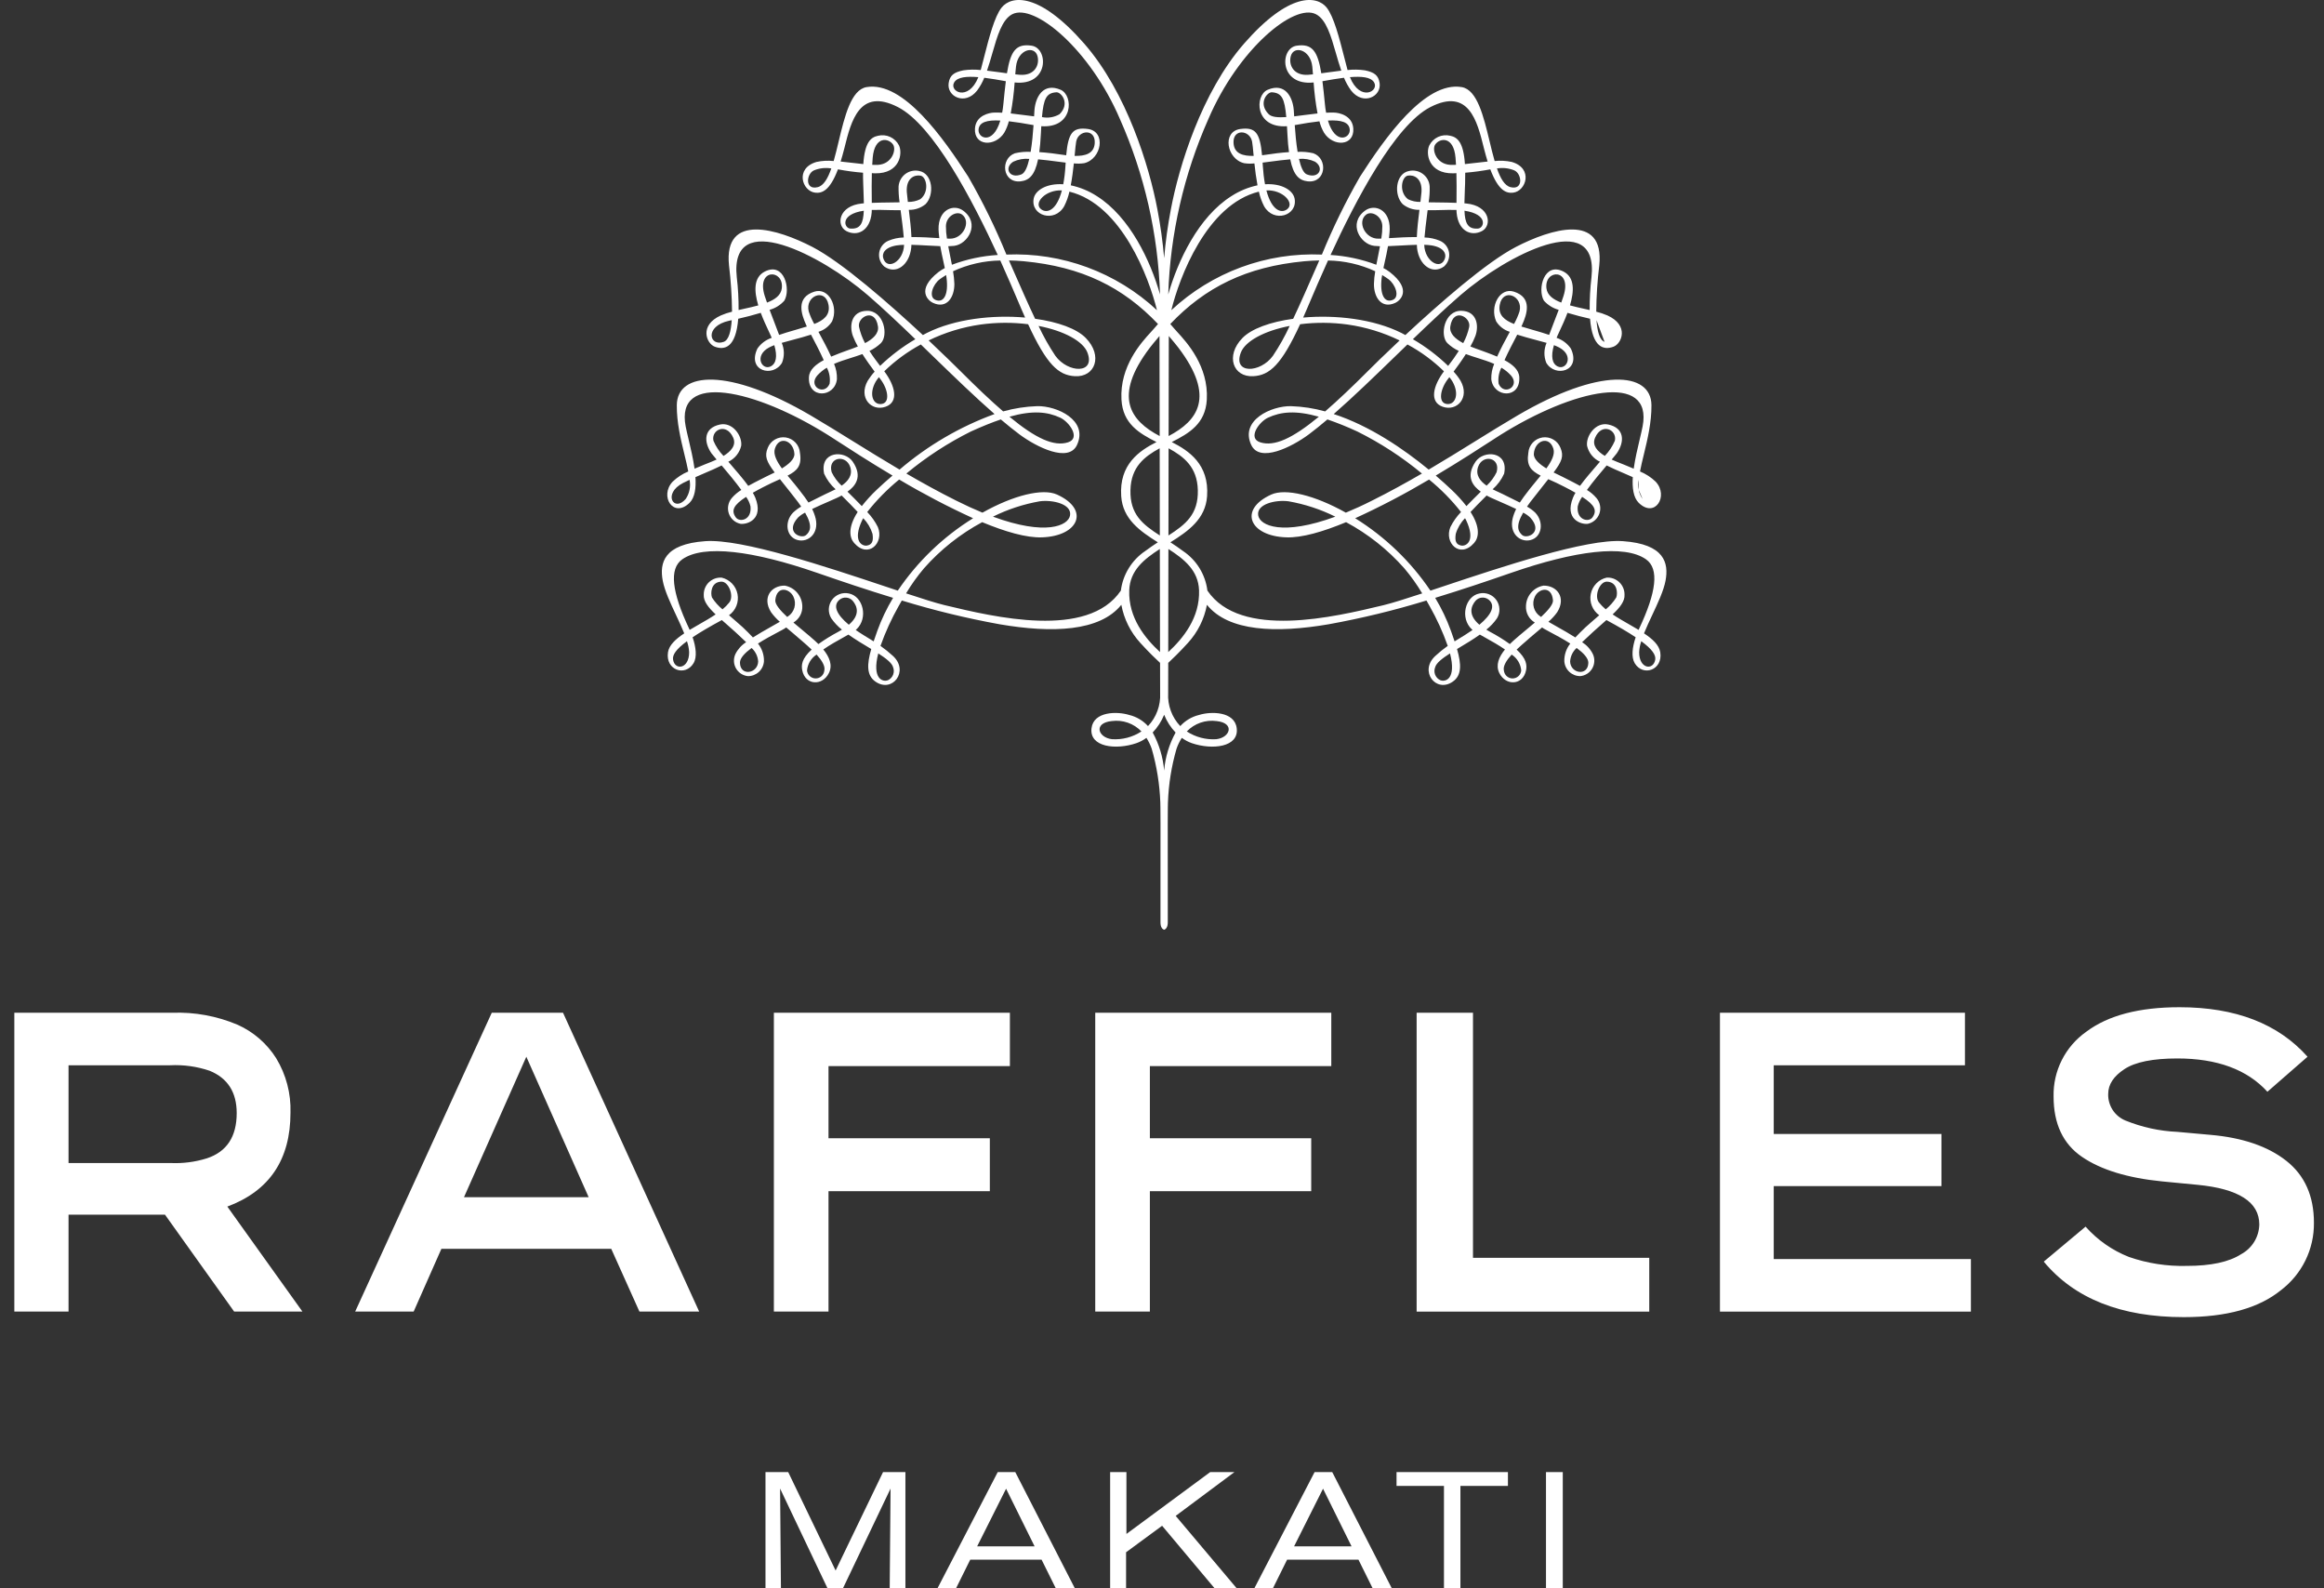 <svg width="120" height="82" viewBox="0 0 120 82" fill="none" xmlns="http://www.w3.org/2000/svg">
<rect x="0" y="0" width="120" height="82" fill="#333333" stroke="none"/>
<g clip-path="url(#clip0_70466_21003)">
<path fill-rule="evenodd" clip-rule="evenodd" d="M74.466 30.291C77.579 29.253 81.912 27.808 83.794 27.938C85.96 28.089 86.168 29.071 86.001 29.976C85.904 30.496 85.605 31.131 85.312 31.754C85.16 32.078 85.01 32.399 84.889 32.698C85.333 32.993 85.67 33.303 85.728 33.677C85.869 34.599 84.833 34.944 84.41 34.241C84.221 33.926 84.285 33.409 84.458 32.9C84.08 32.647 83.586 32.356 82.948 32.012C82.89 32.063 82.83 32.115 82.77 32.168C82.606 32.311 82.437 32.459 82.266 32.617C82.237 32.644 82.209 32.67 82.181 32.696C81.995 32.868 81.835 33.017 81.693 33.154C81.931 33.304 82.123 33.516 82.248 33.769C82.302 33.885 82.328 34.013 82.322 34.141C82.317 34.269 82.281 34.394 82.218 34.506C82.154 34.617 82.065 34.712 81.957 34.782C81.85 34.851 81.727 34.894 81.599 34.906C81.391 34.908 81.189 34.83 81.036 34.688C80.883 34.547 80.789 34.352 80.774 34.143C80.765 33.81 80.874 33.485 81.082 33.225C80.717 32.992 80.32 32.782 80.04 32.633C79.89 32.554 79.773 32.492 79.714 32.455C79.7 32.445 79.687 32.436 79.674 32.427C79.658 32.416 79.642 32.405 79.626 32.393C79.507 32.495 79.386 32.596 79.271 32.693C79.091 32.844 78.923 32.985 78.799 33.1C78.788 33.11 78.775 33.121 78.762 33.132C78.654 33.225 78.485 33.37 78.311 33.536C78.828 34.009 78.848 34.341 78.799 34.6C78.646 35.387 77.755 35.429 77.415 34.743C77.217 34.334 77.399 33.91 77.709 33.531C77.386 33.306 77.02 33.102 76.708 32.928C76.602 32.869 76.503 32.814 76.413 32.762C76.076 33.003 75.703 33.226 75.356 33.434C75.315 33.458 75.274 33.483 75.234 33.507C75.458 34.292 75.485 34.863 75.017 35.189C74.148 35.8 73.258 34.647 74.116 33.862C74.317 33.675 74.53 33.503 74.754 33.345C74.503 32.633 74.189 31.944 73.816 31.288C73.763 31.192 73.709 31.097 73.655 31.003C71.998 31.511 70.312 31.92 68.607 32.229C65.89 32.695 63.433 32.607 62.32 31.224C62.183 31.961 61.842 32.643 61.336 33.195C60.893 33.682 60.526 34.032 60.322 34.222C60.319 35.193 60.318 35.789 60.318 35.789C60.301 36.1 60.348 36.41 60.456 36.702C60.563 36.994 60.729 37.261 60.943 37.486C61.202 37.201 61.54 37.001 61.914 36.911C62.534 36.717 63.751 36.724 63.858 37.595C63.98 38.575 62.6 38.729 61.544 38.369C61.358 38.304 61.182 38.211 61.023 38.093C60.911 38.268 60.819 38.456 60.751 38.653C60.489 39.556 60.34 40.487 60.307 41.427L60.306 41.445C60.3 41.676 60.289 42.037 60.299 47.604C60.301 47.875 60.195 47.977 60.111 48C60.025 47.977 59.919 47.875 59.921 47.604C59.929 42.001 59.92 41.672 59.913 41.441L59.913 41.427C59.878 40.487 59.729 39.556 59.468 38.653C59.399 38.456 59.307 38.269 59.195 38.093C59.036 38.212 58.86 38.305 58.673 38.369C57.621 38.729 56.24 38.575 56.361 37.595C56.468 36.724 57.685 36.717 58.305 36.911C58.68 37 59.018 37.201 59.277 37.486C59.491 37.261 59.657 36.994 59.764 36.702C59.872 36.41 59.92 36.1 59.904 35.789C59.904 35.789 59.901 35.193 59.9 34.222C59.694 34.032 59.327 33.682 58.884 33.195C58.378 32.644 58.037 31.961 57.9 31.224C56.788 32.607 54.329 32.695 51.614 32.229C49.909 31.92 48.223 31.511 46.566 31.003L46.545 31.039C46.497 31.122 46.448 31.205 46.403 31.288C46.031 31.945 45.717 32.633 45.464 33.345C45.688 33.503 45.903 33.676 46.105 33.862C46.965 34.647 46.073 35.8 45.204 35.189C44.735 34.863 44.763 34.292 44.987 33.507C44.958 33.489 44.927 33.471 44.897 33.453C44.54 33.24 44.156 33.01 43.808 32.762C43.727 32.809 43.638 32.858 43.544 32.91C43.224 33.088 42.845 33.299 42.512 33.531C42.821 33.91 43.003 34.335 42.803 34.743C42.466 35.429 41.576 35.387 41.423 34.6C41.373 34.341 41.391 34.009 41.909 33.536C41.746 33.38 41.588 33.243 41.48 33.15C41.459 33.132 41.44 33.115 41.423 33.1C41.301 32.989 41.14 32.853 40.966 32.707C40.845 32.606 40.719 32.5 40.595 32.393L40.505 32.455C40.446 32.493 40.328 32.555 40.176 32.635C39.897 32.783 39.501 32.993 39.138 33.225C39.347 33.485 39.456 33.81 39.447 34.143C39.432 34.352 39.338 34.547 39.184 34.689C39.03 34.831 38.828 34.909 38.619 34.907C38.492 34.894 38.37 34.851 38.262 34.781C38.155 34.711 38.066 34.617 38.002 34.505C37.939 34.394 37.903 34.269 37.898 34.141C37.893 34.013 37.918 33.885 37.972 33.769C38.097 33.517 38.289 33.304 38.527 33.154C38.404 33.035 38.266 32.907 38.111 32.762C38.061 32.716 38.009 32.667 37.955 32.617C37.792 32.467 37.63 32.325 37.474 32.189C37.405 32.129 37.338 32.07 37.272 32.012C36.634 32.357 36.141 32.647 35.763 32.9C35.936 33.409 36.001 33.926 35.81 34.241C35.387 34.944 34.353 34.599 34.491 33.677C34.549 33.303 34.887 32.993 35.33 32.699C35.209 32.398 35.059 32.077 34.907 31.753C34.615 31.13 34.318 30.496 34.22 29.976C34.052 29.071 34.261 28.089 36.426 27.938C38.313 27.808 42.666 29.261 45.777 30.299C45.976 30.366 46.17 30.43 46.357 30.493C47.376 28.986 48.702 27.712 50.246 26.755C48.939 26.158 47.664 25.491 46.429 24.756C45.819 25.254 45.266 25.816 44.779 26.434C45.001 26.663 45.187 26.925 45.329 27.211C45.664 28.022 44.836 28.863 44.106 28.036C43.867 27.766 43.763 27.247 44.286 26.431C44.068 26.195 43.829 25.954 43.597 25.721C43.55 25.674 43.504 25.628 43.458 25.581C43.346 25.65 43.084 25.764 42.773 25.9C42.507 26.016 42.205 26.147 41.935 26.278C42.015 26.438 42.077 26.607 42.119 26.781C42.29 27.56 41.725 28.012 41.195 27.883C40.593 27.736 40.488 26.946 40.946 26.468C41.074 26.347 41.216 26.241 41.369 26.154C41.354 26.132 41.339 26.11 41.324 26.088C41.288 26.036 41.251 25.983 41.207 25.923C40.915 25.543 40.666 25.231 40.455 24.967C40.391 24.886 40.33 24.81 40.273 24.738C40.246 24.751 40.218 24.763 40.19 24.776C39.97 24.875 39.721 24.986 39.447 25.13C39.228 25.241 39.041 25.342 38.872 25.44C38.92 25.522 38.964 25.607 39.001 25.695C39.444 26.806 38.592 27.084 38.24 27.044C38.102 27.016 37.973 26.952 37.866 26.858C37.76 26.765 37.68 26.645 37.634 26.511C37.588 26.377 37.577 26.233 37.604 26.093C37.63 25.954 37.692 25.824 37.783 25.716C37.925 25.55 38.092 25.408 38.278 25.295C37.975 24.878 37.579 24.403 37.262 24.03C36.995 24.165 36.694 24.294 36.378 24.429C36.225 24.495 36.067 24.562 35.909 24.633C35.945 25.192 35.882 25.682 35.608 25.956C34.772 26.781 34.034 25.609 34.732 24.867C34.966 24.643 35.24 24.464 35.539 24.34C35.488 24.069 35.416 23.775 35.341 23.465C35.152 22.689 34.938 21.809 34.947 20.914C34.966 19.182 37.622 18.966 41.858 21.448C42.589 21.877 43.32 22.33 44.071 22.796C44.836 23.269 45.621 23.756 46.449 24.244C47.9 23.002 49.561 22.03 51.353 21.376C50.35 20.5 49.255 19.44 48.157 18.375C47.953 18.178 47.75 17.98 47.547 17.784C46.857 18.156 46.222 18.622 45.659 19.168C46.216 19.907 46.433 20.754 45.724 21C44.996 21.256 44.314 20.534 44.801 19.663C44.907 19.493 45.027 19.333 45.162 19.186C44.969 18.927 44.739 18.608 44.53 18.28C44.331 18.355 44.125 18.419 43.919 18.484C43.631 18.575 43.341 18.666 43.067 18.786C43.174 19.035 43.224 19.304 43.215 19.575C43.114 20.531 41.706 20.621 41.77 19.466C41.792 19.079 42.141 18.802 42.534 18.593C42.329 18.139 42.073 17.65 41.876 17.277C41.575 17.376 41.247 17.463 40.932 17.546C40.734 17.599 40.542 17.65 40.365 17.701C40.505 18.027 40.51 18.395 40.381 18.726C39.924 19.51 38.555 19.164 39.109 17.995C39.288 17.736 39.547 17.541 39.846 17.442C39.835 17.419 39.827 17.398 39.819 17.376C39.815 17.366 39.81 17.355 39.806 17.343C39.777 17.279 39.741 17.203 39.702 17.118C39.58 16.859 39.419 16.517 39.282 16.151C38.897 16.269 38.483 16.373 38.118 16.456C38 17.948 37.418 18.09 36.905 17.898C36.478 17.738 36.088 16.798 37.218 16.286C37.406 16.205 37.6 16.14 37.799 16.091C37.79 15.29 37.738 14.489 37.642 13.693C37.36 10.95 40.179 11.832 41.945 12.747C43.477 13.539 45.922 15.688 47.654 17.298C47.686 17.282 47.717 17.265 47.748 17.247C47.782 17.228 47.817 17.209 47.855 17.19C49.309 16.463 51.262 16.247 52.932 16.395C52.87 16.257 52.808 16.116 52.744 15.965C52.699 15.86 52.644 15.731 52.58 15.581C52.363 15.07 52.044 14.319 51.65 13.449C50.807 13.461 49.976 13.65 49.211 14.004C49.248 14.219 49.271 14.435 49.279 14.653C49.286 15.333 48.898 15.971 48.169 15.634C47.945 15.53 47.27 14.974 48.462 14.043C48.564 13.966 48.672 13.898 48.785 13.839C48.762 13.726 48.736 13.611 48.711 13.494C48.655 13.244 48.598 12.984 48.551 12.708C48.335 12.701 48.104 12.688 47.872 12.675C47.596 12.66 47.318 12.644 47.059 12.639C47.058 12.658 47.057 12.678 47.057 12.698C47.055 12.734 47.054 12.77 47.05 12.801C46.952 13.682 46.267 14.195 45.659 13.76C45.558 13.671 45.482 13.559 45.436 13.433C45.391 13.307 45.378 13.172 45.398 13.039C45.419 12.907 45.472 12.782 45.554 12.675C45.636 12.569 45.742 12.485 45.865 12.432C46.119 12.324 46.391 12.266 46.666 12.26C46.636 11.869 46.567 11.344 46.502 10.857L46.502 10.85C46.23 10.855 45.918 10.848 45.55 10.838C45.515 10.837 45.48 10.836 45.443 10.835C45.287 10.832 45.147 10.834 45.014 10.84C45.014 10.849 45.014 10.858 45.014 10.867C45.013 10.911 45.012 10.952 45.009 10.983C44.922 11.931 44.261 12.221 43.704 11.931C43.162 11.648 43.282 10.625 44.508 10.505C44.52 10.504 44.533 10.503 44.545 10.502C44.566 10.5 44.587 10.498 44.606 10.496C44.603 10.298 44.595 10.078 44.585 9.837C44.581 9.723 44.576 9.604 44.572 9.481C44.563 9.276 44.563 9.091 44.563 8.917C44.128 8.882 43.695 8.824 43.267 8.743C42.841 9.874 42.425 9.983 42.097 9.948C41.415 9.874 41.034 8.686 42.163 8.36C42.453 8.297 42.752 8.282 43.047 8.314C43.137 8 43.22 7.655 43.304 7.304C43.615 6.007 43.944 4.634 44.743 4.497C46.643 4.172 48.731 7.155 49.995 9.12C50.741 10.415 51.4 11.759 51.966 13.143C53.387 13.083 54.806 13.306 56.14 13.799C57.474 14.291 58.698 15.044 59.74 16.014C59.331 14.344 57.921 10.56 55.219 9.894C55.162 10.155 55.071 10.408 54.95 10.646C54.452 11.526 53.21 11.131 53.374 10.253C53.456 9.816 54.051 9.457 54.901 9.513C54.959 9.2 54.997 8.883 55.014 8.565C55.016 8.524 55.019 8.487 55.022 8.451C55.023 8.433 55.024 8.414 55.026 8.396C54.89 8.379 54.748 8.361 54.602 8.342C54.273 8.299 53.927 8.253 53.602 8.226C53.431 9.055 53.137 9.313 52.699 9.362C51.748 9.463 51.636 8.185 52.407 7.912C52.672 7.85 52.945 7.825 53.218 7.84C53.293 7.388 53.337 6.884 53.367 6.459C52.882 6.369 52.459 6.303 52.092 6.261C52.039 6.469 51.959 6.668 51.853 6.855C51.383 7.591 50.289 7.551 50.342 6.638C50.384 5.941 51.117 5.819 51.313 5.813C51.45 5.807 51.597 5.811 51.747 5.819C51.773 5.683 51.793 5.538 51.809 5.375C51.853 4.923 51.893 4.531 51.936 4.193C51.56 4.125 51.178 4.058 50.823 4.014C50.728 4.251 50.603 4.474 50.451 4.678C49.831 5.466 48.874 4.983 48.985 4.285C49.045 3.887 49.255 3.731 49.744 3.631C50.041 3.588 50.342 3.582 50.64 3.616C50.695 3.41 50.751 3.19 50.809 2.966C51.067 1.958 51.351 0.847 51.722 0.387C52.215 -0.226 53.64 -0.429 55.981 2.249C58.186 4.773 59.349 8.618 59.76 10.798C59.921 11.634 60.038 12.479 60.111 13.327C60.181 12.478 60.298 11.634 60.46 10.798C60.87 8.618 62.034 4.773 64.239 2.249C66.58 -0.429 68.005 -0.226 68.499 0.387C68.871 0.849 69.156 1.965 69.415 2.976C69.471 3.197 69.527 3.413 69.581 3.616C69.878 3.582 70.179 3.588 70.475 3.631C70.965 3.731 71.174 3.887 71.236 4.285C71.343 4.983 70.389 5.466 69.768 4.678C69.617 4.473 69.493 4.25 69.397 4.014C69.04 4.058 68.66 4.125 68.284 4.193C68.328 4.531 68.368 4.923 68.412 5.375C68.425 5.524 68.446 5.672 68.474 5.819C68.625 5.811 68.769 5.807 68.906 5.813C69.104 5.819 69.834 5.941 69.878 6.638C69.932 7.551 68.836 7.591 68.368 6.855C68.261 6.669 68.181 6.47 68.128 6.263C67.763 6.303 67.338 6.369 66.854 6.459C66.883 6.883 66.927 7.388 67.002 7.84C67.275 7.825 67.547 7.849 67.813 7.912C68.585 8.185 68.474 9.463 67.522 9.362C67.085 9.313 66.787 9.055 66.621 8.226C66.291 8.253 65.941 8.299 65.609 8.343C65.466 8.361 65.327 8.379 65.195 8.396C65.199 8.452 65.202 8.503 65.206 8.565C65.225 8.883 65.262 9.199 65.319 9.513C66.17 9.457 66.763 9.816 66.847 10.253C67.013 11.131 65.77 11.526 65.271 10.646C65.149 10.408 65.059 10.155 65.002 9.894C62.3 10.56 60.887 14.344 60.482 16.014C61.524 15.044 62.748 14.291 64.082 13.798C65.417 13.305 66.835 13.083 68.256 13.143C68.822 11.76 69.48 10.416 70.225 9.12C71.489 7.155 73.574 4.172 75.48 4.497C76.274 4.634 76.603 6 76.915 7.294C77 7.648 77.084 7.997 77.176 8.314C77.47 8.282 77.768 8.298 78.058 8.36C79.189 8.686 78.804 9.874 78.124 9.948C77.794 9.983 77.379 9.874 76.952 8.743C76.524 8.824 76.091 8.883 75.657 8.917C75.659 9.092 75.657 9.276 75.65 9.481C75.646 9.572 75.643 9.66 75.639 9.745C75.628 10.023 75.618 10.274 75.615 10.496C75.634 10.498 75.655 10.5 75.676 10.502C75.689 10.503 75.701 10.504 75.712 10.505C76.94 10.625 77.059 11.648 76.519 11.931C75.96 12.221 75.298 11.931 75.212 10.983C75.209 10.957 75.208 10.924 75.207 10.888C75.207 10.872 75.207 10.856 75.206 10.84C75.074 10.834 74.933 10.832 74.777 10.835L74.69 10.838C74.313 10.847 73.994 10.856 73.716 10.85C73.705 10.941 73.693 11.034 73.681 11.127C73.63 11.532 73.578 11.941 73.554 12.26C73.829 12.267 74.1 12.325 74.354 12.432C74.477 12.485 74.584 12.569 74.666 12.675C74.747 12.781 74.801 12.906 74.822 13.039C74.842 13.172 74.829 13.307 74.783 13.433C74.737 13.559 74.66 13.672 74.559 13.76C73.951 14.195 73.269 13.682 73.169 12.801C73.164 12.747 73.161 12.693 73.161 12.639C72.902 12.644 72.623 12.66 72.346 12.675C72.114 12.688 71.884 12.701 71.669 12.708C71.621 12.993 71.561 13.261 71.503 13.518C71.479 13.627 71.455 13.733 71.433 13.839C71.547 13.897 71.656 13.965 71.758 14.043C72.95 14.974 72.275 15.53 72.052 15.634C71.323 15.971 70.934 15.333 70.944 14.653C70.95 14.435 70.972 14.218 71.01 14.004C70.245 13.65 69.414 13.461 68.571 13.449C68.174 14.325 67.853 15.081 67.636 15.591C67.574 15.737 67.52 15.862 67.476 15.965C67.424 16.088 67.373 16.204 67.323 16.318C67.311 16.344 67.3 16.37 67.288 16.395C68.959 16.247 70.912 16.464 72.364 17.19C72.403 17.21 72.441 17.23 72.477 17.25C72.507 17.267 72.536 17.283 72.566 17.298C74.3 15.688 76.743 13.539 78.277 12.747C80.04 11.832 82.859 10.95 82.579 13.693C82.482 14.489 82.429 15.29 82.422 16.091C82.62 16.14 82.814 16.205 83.002 16.286C84.132 16.798 83.744 17.738 83.315 17.898C82.804 18.09 82.221 17.948 82.102 16.456C81.736 16.373 81.323 16.269 80.937 16.151C80.802 16.512 80.644 16.849 80.524 17.107C80.483 17.196 80.446 17.276 80.415 17.343C80.407 17.363 80.4 17.382 80.392 17.4C80.387 17.414 80.382 17.427 80.376 17.442C80.674 17.542 80.932 17.736 81.111 17.995C81.665 19.164 80.296 19.51 79.84 18.726C79.71 18.395 79.716 18.027 79.857 17.701C79.68 17.65 79.488 17.599 79.29 17.547C78.975 17.463 78.645 17.376 78.343 17.277L78.315 17.331C78.123 17.698 77.88 18.16 77.685 18.593C78.078 18.802 78.427 19.079 78.449 19.466C78.514 20.621 77.108 20.531 77.003 19.575C76.996 19.304 77.047 19.035 77.152 18.786C76.878 18.666 76.589 18.575 76.301 18.484C76.095 18.419 75.89 18.355 75.691 18.28C75.482 18.608 75.252 18.927 75.057 19.186C75.194 19.331 75.315 19.491 75.419 19.663C75.908 20.534 75.225 21.256 74.496 21C73.787 20.754 74.004 19.907 74.559 19.17C73.999 18.622 73.364 18.155 72.674 17.784C72.488 17.964 72.302 18.144 72.115 18.325C71 19.406 69.886 20.487 68.867 21.376C70.736 21.986 72.488 23.188 73.771 24.244C74.599 23.756 75.384 23.27 76.148 22.796C76.899 22.33 77.629 21.877 78.361 21.448C82.598 18.966 85.254 19.182 85.273 20.914C85.281 21.806 85.069 22.684 84.881 23.459C84.805 23.771 84.733 24.067 84.682 24.34C84.981 24.464 85.256 24.642 85.49 24.867C86.184 25.609 85.447 26.781 84.612 25.956C84.339 25.682 84.276 25.192 84.309 24.633C84.145 24.56 83.982 24.49 83.823 24.421C83.515 24.289 83.22 24.162 82.96 24.03C82.642 24.403 82.245 24.878 81.941 25.295C82.128 25.407 82.295 25.549 82.436 25.716C82.528 25.824 82.59 25.954 82.616 26.093C82.643 26.233 82.632 26.376 82.587 26.51C82.54 26.645 82.46 26.764 82.354 26.858C82.248 26.952 82.119 27.016 81.981 27.044C81.629 27.084 80.775 26.806 81.221 25.695C81.257 25.606 81.3 25.521 81.35 25.44C81.178 25.342 80.994 25.242 80.774 25.13C80.491 24.981 80.234 24.867 80.006 24.765C79.985 24.756 79.965 24.747 79.945 24.739C79.878 24.824 79.805 24.916 79.727 25.014C79.526 25.267 79.289 25.566 79.013 25.923C78.977 25.971 78.947 26.015 78.917 26.057C78.894 26.09 78.872 26.122 78.848 26.155C79.003 26.241 79.146 26.346 79.274 26.468C79.732 26.947 79.627 27.736 79.025 27.883C78.496 28.012 77.931 27.56 78.101 26.781C78.143 26.606 78.206 26.438 78.287 26.278C78.017 26.148 77.716 26.017 77.45 25.901C77.138 25.765 76.874 25.65 76.762 25.581C76.718 25.626 76.674 25.67 76.629 25.715C76.395 25.949 76.152 26.192 75.932 26.432C76.455 27.247 76.353 27.766 76.112 28.036C75.383 28.863 74.555 28.022 74.891 27.211C75.033 26.925 75.219 26.663 75.44 26.434C74.954 25.815 74.401 25.253 73.791 24.757C72.555 25.491 71.282 26.158 69.975 26.755C71.518 27.713 72.843 28.986 73.861 30.493C74.057 30.428 74.259 30.36 74.466 30.291ZM75.169 27.56C75.108 27.94 75.191 28.121 75.454 28.166C75.699 28.21 76.221 27.948 75.698 26.844C75.683 26.813 75.666 26.782 75.647 26.754C75.424 26.979 75.26 27.256 75.169 27.56ZM77.278 24.377C77.494 23.604 76.545 23.435 76.32 24.107C76.178 24.532 76.435 24.846 76.762 25.073C76.976 24.875 77.151 24.639 77.278 24.377ZM78.603 27.628C78.851 27.84 79.709 27.482 79.013 26.718C78.905 26.617 78.783 26.532 78.65 26.466C78.235 27.176 78.401 27.453 78.603 27.628ZM79.2 23.429C79.183 23.702 79.498 23.97 79.847 24.183C80.113 23.816 80.298 23.456 80.21 23.168C79.995 22.47 79.245 22.736 79.2 23.429ZM81.466 26.143C81.392 26.852 82.03 26.98 82.224 26.715C82.48 26.36 82.349 26.072 81.695 25.652C81.587 25.799 81.51 25.966 81.466 26.143ZM82.361 22.602C82.192 22.996 82.486 23.307 82.865 23.537C83.083 23.31 83.258 23.045 83.383 22.756C83.511 22.19 82.707 21.797 82.361 22.602ZM84.816 25.762C84.717 25.62 84.648 25.458 84.614 25.288L84.816 25.762ZM84.614 25.288C84.58 25.118 84.581 24.942 84.618 24.773L84.614 25.288ZM84.618 24.773C84.636 24.782 84.656 24.791 84.674 24.8L84.618 24.773ZM84.674 24.8C84.765 24.844 84.856 24.887 84.945 24.933L84.674 24.8ZM84.816 22.017C85.366 19.172 81.232 20.094 77.462 22.461C77.366 22.521 77.214 22.62 77.015 22.749C76.408 23.143 75.364 23.821 74.135 24.553C74.437 24.812 74.711 25.057 74.939 25.275C75.221 25.539 75.483 25.824 75.72 26.129C75.962 25.878 76.219 25.622 76.461 25.383C76.091 25.12 75.643 24.641 76.188 23.838C76.603 23.224 77.906 23.278 77.666 24.454C77.528 24.763 77.325 25.037 77.072 25.26C77.195 25.324 77.314 25.377 77.411 25.421C77.492 25.457 77.558 25.487 77.601 25.511C77.668 25.546 77.776 25.599 77.907 25.663C78.073 25.743 78.275 25.841 78.476 25.945C78.61 25.735 78.756 25.547 78.886 25.38C78.931 25.322 78.974 25.267 79.013 25.214C79.127 25.068 79.258 24.911 79.392 24.75C79.446 24.686 79.5 24.621 79.553 24.556C79.051 24.302 78.81 24.044 78.916 23.376C78.93 23.18 79.01 22.995 79.143 22.852C79.275 22.708 79.453 22.614 79.646 22.584C79.84 22.555 80.037 22.593 80.206 22.691C80.376 22.789 80.506 22.942 80.577 23.125C80.755 23.549 80.649 23.822 80.22 24.392C80.333 24.45 80.439 24.5 80.523 24.539C80.595 24.573 80.652 24.6 80.686 24.619C80.757 24.655 80.83 24.692 80.905 24.73C81.128 24.843 81.363 24.961 81.583 25.084C81.846 24.724 82.19 24.327 82.509 23.958C82.544 23.918 82.579 23.878 82.613 23.838C82.447 23.76 82.301 23.646 82.186 23.504C82.071 23.361 81.989 23.194 81.948 23.016C81.883 22.506 82.391 21.777 83.044 21.917C83.883 22.094 83.902 22.799 83.48 23.408C83.452 23.446 83.386 23.525 83.298 23.631C83.273 23.66 83.247 23.692 83.219 23.726C83.412 23.814 83.595 23.886 83.725 23.936C83.775 23.955 83.817 23.971 83.848 23.985C83.93 24.02 84.019 24.056 84.112 24.095C84.191 24.128 84.274 24.161 84.357 24.197C84.429 23.679 84.558 23.138 84.667 22.68C84.726 22.429 84.78 22.202 84.816 22.017ZM82.85 17.648C82.592 17.556 82.477 17.104 82.436 16.53L82.85 17.648ZM82.436 16.53C82.48 16.538 82.523 16.548 82.566 16.558L82.436 16.53ZM74.767 19.564C74.36 20.086 74.234 20.826 74.733 20.86C75.148 20.888 75.362 20.344 75.004 19.706C74.956 19.623 74.9 19.545 74.838 19.472C74.813 19.502 74.785 19.537 74.767 19.564ZM75.553 17.715C75.696 17.451 75.8 17.168 75.863 16.874C75.96 16.371 75.037 15.853 74.887 16.852C74.831 17.222 75.15 17.502 75.553 17.715ZM77.383 19.816C77.662 20.452 78.514 19.946 78.016 19.38C77.872 19.224 77.707 19.09 77.524 18.982C77.392 19.238 77.342 19.53 77.383 19.816ZM78.177 16.726C78.291 16.52 78.386 16.303 78.46 16.08C78.668 15.284 77.601 14.832 77.439 15.742C77.345 16.269 77.695 16.536 78.177 16.726ZM80.437 18.921C80.877 19.128 81.296 18.368 80.513 17.942C80.424 17.895 80.332 17.855 80.238 17.82C80.069 18.399 80.142 18.782 80.437 18.921ZM80.668 15.469C80.689 15.408 80.711 15.347 80.731 15.284C81.193 13.841 79.732 13.89 79.85 14.882C79.894 15.242 80.198 15.462 80.615 15.622C80.632 15.57 80.65 15.52 80.668 15.469ZM82.176 14.316C82.574 10.655 77.743 13.22 75.421 15.228C74.639 15.906 73.803 16.696 72.955 17.512C73.615 17.896 74.226 18.359 74.775 18.891C74.971 18.642 75.154 18.384 75.324 18.117C75.107 18.016 74.907 17.88 74.734 17.714C74.335 17.31 74.575 16.034 75.451 16.045C76.274 16.059 76.374 16.831 76.178 17.354C76.106 17.538 76.021 17.716 75.923 17.887C76.118 17.968 76.314 18.036 76.481 18.095C76.611 18.141 76.725 18.18 76.808 18.215L76.844 18.229C76.973 18.278 77.134 18.339 77.304 18.412C77.484 18.008 77.714 17.583 77.924 17.195L77.959 17.131C77.667 17.042 77.417 16.85 77.255 16.591C76.913 15.813 77.443 14.827 78.167 15.056C79.133 15.36 78.851 16.21 78.59 16.786C78.581 16.811 78.569 16.834 78.556 16.857C78.644 16.884 78.734 16.91 78.824 16.936C78.928 16.966 79.031 16.996 79.132 17.028C79.179 17.042 79.231 17.057 79.289 17.073C79.484 17.13 79.735 17.202 79.99 17.29C80.061 17.097 80.141 16.889 80.227 16.667C80.309 16.456 80.396 16.232 80.484 15.996C80.189 15.915 79.924 15.751 79.72 15.523C79.372 14.935 79.723 13.507 80.731 14.02C81.324 14.324 81.28 15.047 81.066 15.766C81.302 15.832 81.553 15.888 81.802 15.943C81.896 15.964 81.99 15.984 82.082 16.006C82.079 15.441 82.11 14.877 82.176 14.316ZM76.32 11.8C75.791 11.842 75.643 11.523 75.618 10.879C76.862 11.063 76.64 11.775 76.32 11.8ZM78.004 9.664C78.676 9.827 78.582 8.963 78.189 8.795C77.906 8.68 77.597 8.645 77.295 8.696C77.477 9.213 77.693 9.592 78.004 9.664ZM71.92 15.481C72.301 15.319 72.039 14.664 71.691 14.413C71.606 14.352 71.498 14.278 71.369 14.2C71.367 14.22 71.362 14.24 71.358 14.261C71.352 14.286 71.347 14.312 71.344 14.338C71.236 15.207 71.487 15.663 71.92 15.481ZM70.541 11.08C70.065 11.447 70.486 12.341 71.182 12.322C71.208 12.322 71.239 12.32 71.27 12.319C71.289 12.317 71.307 12.316 71.325 12.316C71.36 12.102 71.378 11.886 71.377 11.669C71.363 11.156 70.822 10.865 70.541 11.08ZM72.701 10.285C72.901 10.383 73.122 10.431 73.344 10.424C73.368 10.231 73.388 10.053 73.399 9.916C73.446 9.203 73.007 9.012 72.694 9.067C72.376 9.12 72.214 9.906 72.701 10.285ZM74.614 13.324C74.681 13.098 74.559 12.78 73.929 12.671C73.8 12.652 73.67 12.641 73.54 12.639C73.568 13.52 74.423 13.981 74.614 13.324ZM76.613 7.616C76.275 6.256 75.841 4.515 73.86 5.527C72.026 6.465 70.004 10.336 68.703 13.163C69.512 13.213 70.309 13.383 71.067 13.669C71.094 13.525 71.124 13.379 71.154 13.233C71.189 13.058 71.225 12.883 71.255 12.713C71.145 12.71 71.044 12.703 70.954 12.693C70.237 12.606 69.589 11.533 70.486 10.873C70.976 10.514 71.778 10.809 71.758 11.844C71.755 11.959 71.744 12.064 71.733 12.167C71.728 12.21 71.724 12.252 71.72 12.295L71.725 12.295C72.16 12.267 72.677 12.234 73.158 12.24C73.175 11.8 73.235 11.292 73.293 10.834C72.98 10.842 72.674 10.738 72.43 10.541C71.957 10.066 72.051 8.959 72.756 8.827C72.879 8.799 73.007 8.799 73.13 8.825C73.253 8.851 73.369 8.904 73.47 8.98C73.571 9.055 73.655 9.151 73.716 9.262C73.776 9.373 73.812 9.495 73.821 9.621C73.831 9.897 73.812 10.173 73.768 10.445C73.911 10.448 74.062 10.45 74.217 10.451C74.539 10.455 74.879 10.459 75.206 10.473C75.206 10.388 75.207 10.296 75.208 10.2C75.211 9.839 75.215 9.402 75.202 8.939C75.181 8.94 75.16 8.941 75.141 8.943C75.107 8.945 75.075 8.948 75.037 8.948C73.757 8.971 73.606 7.921 73.801 7.51C73.899 7.315 74.059 7.16 74.257 7.069C74.454 6.978 74.676 6.957 74.887 7.009C75.25 7.086 75.569 7.337 75.641 8.471C75.81 8.454 75.987 8.433 76.168 8.412C76.382 8.386 76.6 8.36 76.814 8.34C76.752 8.139 76.688 7.914 76.624 7.661L76.613 7.616ZM74.887 8.512C74.973 8.516 75.075 8.514 75.182 8.51C75.176 8.385 75.169 8.263 75.156 8.141C75.06 7.009 74.337 7.119 74.105 7.465C73.929 7.727 74.153 8.469 74.887 8.512ZM66.456 10.807C66.167 11.024 65.666 10.888 65.39 9.829C66.233 9.786 66.882 10.493 66.456 10.807ZM67.476 9.002C68.096 9.252 68.396 8.667 67.903 8.348C67.644 8.227 67.357 8.177 67.073 8.203C67.167 8.614 67.295 8.927 67.476 9.002ZM69.694 6.681C69.74 7.143 68.944 7.495 68.568 6.224C69.26 6.187 69.655 6.304 69.694 6.681ZM70.944 4.241C71.244 4.704 70.229 5.283 69.703 3.983C70.293 3.935 70.77 3.973 70.944 4.241ZM50.518 3.983C49.928 3.935 49.45 3.973 49.278 4.241C48.976 4.704 49.991 5.283 50.518 3.983ZM51.652 6.224C50.961 6.187 50.565 6.306 50.528 6.681C50.48 7.143 51.274 7.495 51.652 6.224ZM52.319 8.348C51.822 8.667 52.124 9.252 52.744 9.002C52.924 8.927 53.054 8.614 53.147 8.203C52.863 8.177 52.577 8.227 52.319 8.348ZM54.831 9.829C53.985 9.786 53.338 10.493 53.764 10.807C54.053 11.024 54.553 10.888 54.831 9.829ZM42.03 8.795C41.638 8.963 41.544 9.827 42.215 9.664C42.528 9.592 42.745 9.213 42.925 8.696C42.623 8.645 42.313 8.68 42.03 8.795ZM44.602 10.879C43.358 11.063 43.579 11.775 43.9 11.8C44.429 11.842 44.577 11.523 44.602 10.879ZM46.291 12.671C45.659 12.78 45.539 13.098 45.605 13.324C45.796 13.981 46.652 13.52 46.682 12.64C46.551 12.641 46.421 12.652 46.291 12.671ZM47.528 9.067C47.214 9.012 46.776 9.203 46.823 9.916C46.834 10.053 46.852 10.231 46.877 10.424C47.099 10.431 47.319 10.383 47.518 10.285C48.007 9.906 47.843 9.12 47.528 9.067ZM48.529 14.413C48.183 14.664 47.92 15.319 48.3 15.482C48.733 15.663 48.985 15.207 48.874 14.338C48.871 14.302 48.864 14.268 48.858 14.234C48.856 14.223 48.854 14.211 48.852 14.2C48.721 14.278 48.614 14.353 48.529 14.413ZM49.681 11.08C49.396 10.865 48.857 11.156 48.843 11.669C48.842 11.886 48.86 12.102 48.896 12.316C48.913 12.316 48.93 12.317 48.947 12.318C48.979 12.32 49.011 12.322 49.038 12.322C49.732 12.341 50.158 11.447 49.681 11.08ZM49.066 13.238C49.095 13.382 49.125 13.527 49.152 13.669C49.911 13.383 50.709 13.213 51.519 13.163C50.216 10.336 48.195 6.465 46.361 5.527C44.379 4.515 43.947 6.254 43.609 7.614L43.597 7.661C43.532 7.914 43.469 8.139 43.406 8.34C43.619 8.361 43.837 8.386 44.05 8.412C44.231 8.433 44.409 8.454 44.577 8.471C44.651 7.337 44.969 7.086 45.334 7.01C45.545 6.957 45.767 6.978 45.965 7.069C46.162 7.16 46.323 7.315 46.421 7.51C46.616 7.921 46.465 8.971 45.182 8.948C45.145 8.948 45.111 8.945 45.078 8.943C45.059 8.941 45.039 8.94 45.018 8.939C45.005 9.398 45.009 9.83 45.013 10.189C45.014 10.29 45.015 10.385 45.015 10.473C45.342 10.46 45.681 10.456 46.003 10.452C46.157 10.45 46.308 10.448 46.451 10.445C46.41 10.173 46.392 9.897 46.398 9.622C46.408 9.496 46.444 9.373 46.505 9.263C46.566 9.152 46.649 9.056 46.75 8.98C46.851 8.905 46.967 8.852 47.09 8.826C47.214 8.799 47.341 8.8 47.464 8.827C48.169 8.959 48.261 10.066 47.79 10.541C47.546 10.739 47.24 10.843 46.927 10.834C46.984 11.292 47.045 11.8 47.062 12.24C47.542 12.234 48.056 12.267 48.492 12.294L48.502 12.295C48.499 12.265 48.495 12.236 48.492 12.206C48.479 12.09 48.465 11.974 48.462 11.844C48.441 10.809 49.244 10.514 49.732 10.874C50.63 11.533 49.983 12.606 49.266 12.693C49.177 12.703 49.074 12.71 48.962 12.713C48.995 12.885 49.031 13.061 49.066 13.238ZM45.062 8.141C45.052 8.263 45.045 8.385 45.038 8.51C45.144 8.514 45.248 8.516 45.334 8.512C46.066 8.469 46.291 7.727 46.115 7.465C45.882 7.119 45.162 7.009 45.062 8.141ZM37.653 16.558C36.351 16.843 36.626 17.916 37.37 17.648C37.628 17.556 37.745 17.104 37.783 16.53C37.739 16.538 37.695 16.548 37.653 16.558ZM40.369 14.882C40.488 13.89 39.028 13.841 39.489 15.284C39.527 15.401 39.565 15.51 39.605 15.622C40.022 15.462 40.326 15.242 40.369 14.882ZM39.706 17.942C38.924 18.368 39.343 19.128 39.784 18.921C40.078 18.782 40.152 18.399 39.982 17.82C39.888 17.855 39.796 17.896 39.706 17.942ZM42.781 15.742C42.617 14.832 41.554 15.284 41.759 16.08C41.833 16.304 41.929 16.521 42.045 16.726C42.526 16.536 42.876 16.269 42.781 15.742ZM42.205 19.38C41.706 19.946 42.559 20.452 42.836 19.816C42.879 19.53 42.829 19.238 42.694 18.982C42.513 19.09 42.348 19.224 42.205 19.38ZM45.334 16.852C45.182 15.853 44.259 16.371 44.356 16.874C44.42 17.168 44.525 17.451 44.666 17.715C45.07 17.502 45.388 17.222 45.334 16.852ZM45.215 19.706C44.857 20.344 45.072 20.888 45.487 20.86C45.986 20.826 45.858 20.086 45.453 19.564C45.434 19.537 45.407 19.502 45.383 19.472C45.321 19.546 45.265 19.624 45.215 19.706ZM44.895 18.117C45.08 18.41 45.277 18.672 45.444 18.889C45.994 18.36 46.605 17.898 47.264 17.512C46.418 16.696 45.583 15.906 44.797 15.228C42.476 13.22 37.645 10.655 38.044 14.316C38.111 14.877 38.141 15.441 38.137 16.006C38.233 15.984 38.331 15.962 38.429 15.94C38.674 15.886 38.922 15.831 39.154 15.767C38.939 15.048 38.897 14.324 39.489 14.02C40.495 13.507 40.846 14.936 40.499 15.523C40.296 15.751 40.032 15.915 39.738 15.996C39.82 16.217 39.902 16.428 39.979 16.628C40.071 16.865 40.156 17.085 40.23 17.291C40.486 17.201 40.738 17.129 40.934 17.072C40.989 17.056 41.041 17.041 41.086 17.028C41.185 16.997 41.285 16.968 41.385 16.939C41.477 16.913 41.57 16.886 41.662 16.857C41.658 16.848 41.653 16.838 41.649 16.829C41.642 16.814 41.635 16.799 41.63 16.786C41.369 16.21 41.086 15.36 42.053 15.056C42.778 14.828 43.307 15.814 42.965 16.591C42.803 16.851 42.553 17.043 42.26 17.131L42.285 17.177C42.498 17.569 42.733 18.002 42.917 18.412C43.067 18.347 43.212 18.291 43.332 18.246C43.36 18.235 43.386 18.225 43.41 18.215C43.493 18.181 43.605 18.142 43.734 18.097C43.902 18.038 44.099 17.969 44.296 17.888C44.199 17.716 44.113 17.538 44.041 17.354C43.846 16.831 43.945 16.059 44.768 16.046C45.643 16.034 45.886 17.311 45.486 17.714C45.312 17.88 45.113 18.017 44.895 18.117ZM35.273 24.933C34.198 25.482 34.796 26.469 35.405 25.762C35.503 25.619 35.571 25.458 35.605 25.288C35.64 25.118 35.64 24.943 35.606 24.773C35.493 24.825 35.383 24.878 35.273 24.933ZM37.861 22.602C37.512 21.797 36.709 22.19 36.839 22.756C36.962 23.047 37.138 23.312 37.358 23.539C37.733 23.307 38.031 22.996 37.861 22.602ZM38.525 25.652C37.873 26.072 37.739 26.36 37.996 26.715C38.191 26.98 38.828 26.852 38.752 26.143C38.71 25.966 38.633 25.799 38.525 25.652ZM41.019 23.429C40.973 22.736 40.224 22.47 40.01 23.168C39.922 23.456 40.106 23.816 40.374 24.183C40.721 23.97 41.035 23.702 41.019 23.429ZM41.207 26.718C40.511 27.482 41.369 27.84 41.617 27.628C41.82 27.453 41.985 27.176 41.57 26.466C41.437 26.532 41.315 26.616 41.207 26.718ZM42.943 24.377C43.069 24.64 43.244 24.876 43.458 25.073C43.787 24.846 44.042 24.532 43.901 24.107C43.675 23.435 42.726 23.604 42.943 24.377ZM44.767 28.166C45.027 28.121 45.112 27.94 45.052 27.56C44.959 27.257 44.795 26.981 44.574 26.754C44.554 26.782 44.538 26.812 44.523 26.844C43.999 27.948 44.52 28.21 44.767 28.166ZM44.499 26.129C44.738 25.825 44.999 25.54 45.28 25.275C45.509 25.057 45.783 24.811 46.085 24.552C44.862 23.824 43.822 23.149 43.214 22.754C43.011 22.622 42.856 22.522 42.758 22.461C38.987 20.094 34.852 19.172 35.405 22.017C35.441 22.201 35.494 22.425 35.553 22.674C35.662 23.134 35.791 23.677 35.863 24.197C35.943 24.163 36.021 24.131 36.096 24.1C36.194 24.059 36.287 24.021 36.371 23.985C36.401 23.972 36.44 23.957 36.486 23.939C36.617 23.889 36.805 23.816 37.002 23.725C36.872 23.572 36.776 23.456 36.74 23.408C36.319 22.799 36.337 22.094 37.175 21.917C37.831 21.777 38.336 22.506 38.272 23.016C38.23 23.194 38.149 23.361 38.034 23.503C37.919 23.646 37.773 23.76 37.608 23.838C37.643 23.878 37.678 23.919 37.714 23.96C38.032 24.329 38.375 24.724 38.636 25.084C38.854 24.962 39.087 24.845 39.308 24.733C39.385 24.694 39.46 24.656 39.533 24.619C39.566 24.601 39.621 24.575 39.69 24.542C39.776 24.502 39.884 24.451 40.001 24.392C39.574 23.822 39.467 23.549 39.642 23.124C39.713 22.942 39.844 22.789 40.013 22.691C40.183 22.593 40.38 22.555 40.574 22.584C40.767 22.614 40.945 22.708 41.078 22.852C41.211 22.995 41.291 23.18 41.305 23.375C41.413 24.044 41.167 24.302 40.666 24.556C40.717 24.617 40.768 24.678 40.819 24.739C40.956 24.904 41.091 25.064 41.207 25.214C41.249 25.271 41.295 25.33 41.344 25.393C41.471 25.556 41.615 25.74 41.746 25.945C41.945 25.841 42.147 25.743 42.312 25.663C42.443 25.599 42.551 25.546 42.618 25.511C42.659 25.488 42.721 25.46 42.796 25.427C42.896 25.382 43.019 25.326 43.147 25.26C42.894 25.037 42.692 24.762 42.553 24.454C42.315 23.278 43.616 23.224 44.034 23.838C44.578 24.641 44.129 25.12 43.761 25.383C44.002 25.622 44.259 25.878 44.499 26.129ZM35.471 33.104C34.912 33.515 34.711 33.814 34.754 34.058C34.848 34.627 35.59 34.539 35.584 33.67C35.574 33.477 35.535 33.286 35.471 33.104ZM36.762 30.845C36.91 31.077 37.094 31.284 37.306 31.459C37.437 31.352 37.556 31.232 37.662 31.099C37.913 30.767 37.622 30.011 37.242 30.029C36.704 30.05 36.684 30.634 36.762 30.845ZM38.208 34.217C38.219 34.927 39.128 34.779 39.148 34.152C39.13 33.884 39.008 33.633 38.809 33.453C38.463 33.708 38.202 33.977 38.208 34.217ZM40.666 31.838C40.673 31.834 40.68 31.829 40.686 31.825C40.849 31.717 40.967 31.555 41.019 31.367C41.071 31.178 41.053 30.978 40.968 30.802C40.768 30.378 40.105 30.221 40.033 30.985C40.013 31.193 40.279 31.51 40.647 31.852C40.653 31.848 40.659 31.843 40.666 31.838ZM42.418 34.91C42.501 34.835 42.553 34.732 42.564 34.621C42.624 34.384 42.42 34.077 42.165 33.794C42.025 33.884 41.908 34.005 41.822 34.148C41.737 34.291 41.685 34.451 41.671 34.617C41.681 34.728 41.732 34.832 41.815 34.907C41.897 34.983 42.004 35.025 42.116 35.025C42.227 35.026 42.335 34.985 42.418 34.91ZM43.358 30.954C42.983 31.256 43.194 31.724 43.829 32.254C44.445 31.729 44.249 31.279 44.031 31.019C43.948 30.924 43.832 30.865 43.707 30.853C43.582 30.841 43.458 30.877 43.358 30.954ZM46.116 34.833C46.164 34.709 46.164 34.572 46.115 34.449C46.058 34.228 45.751 33.992 45.349 33.733C45.01 35.055 45.583 35.227 45.856 35.114C45.975 35.057 46.068 34.956 46.116 34.833ZM45.112 33.112C45.17 32.937 45.232 32.756 45.302 32.565C45.516 31.973 45.789 31.404 46.114 30.865C44.779 30.457 43.458 30.014 42.184 29.571C38.879 28.428 36.335 28.101 35.231 28.875C34.533 29.362 34.699 30.583 35.578 32.445C35.583 32.455 35.587 32.466 35.592 32.477C35.598 32.491 35.603 32.506 35.611 32.519C35.767 32.424 35.931 32.331 36.096 32.236C36.389 32.07 36.685 31.9 36.952 31.72C36.576 31.365 36.316 31.039 36.338 30.703C36.336 30.582 36.359 30.463 36.405 30.352C36.452 30.241 36.52 30.141 36.607 30.058C36.694 29.976 36.797 29.912 36.91 29.871C37.023 29.83 37.143 29.813 37.262 29.821C37.466 29.868 37.651 29.973 37.797 30.123C37.942 30.273 38.041 30.463 38.081 30.668C38.121 30.874 38.101 31.087 38.023 31.281C37.945 31.475 37.812 31.642 37.642 31.763C37.765 31.871 37.887 31.976 37.996 32.07C38.149 32.202 38.277 32.312 38.349 32.381C38.557 32.577 38.73 32.751 38.877 32.91C39.17 32.723 39.494 32.54 39.793 32.371C39.962 32.276 40.123 32.186 40.267 32.101C40.096 31.953 39.944 31.787 39.812 31.604C39.337 30.844 39.83 30.227 40.52 30.234C40.768 30.277 40.993 30.405 41.158 30.595C41.323 30.785 41.418 31.026 41.427 31.278C41.437 31.451 41.4 31.622 41.319 31.774C41.238 31.926 41.116 32.053 40.968 32.14C41.13 32.279 41.299 32.42 41.465 32.557C41.685 32.74 41.897 32.917 42.075 33.077C42.096 33.096 42.116 33.115 42.137 33.135C42.178 33.173 42.219 33.212 42.259 33.251C42.585 33.018 42.927 32.807 43.282 32.62C43.35 32.582 43.412 32.545 43.473 32.507C43.261 32.341 43.076 32.144 42.923 31.922C42.835 31.779 42.791 31.613 42.796 31.445C42.802 31.277 42.857 31.115 42.954 30.978C43.051 30.841 43.187 30.735 43.344 30.675C43.5 30.615 43.671 30.603 43.835 30.64C44.565 30.783 44.848 31.907 44.221 32.493C44.216 32.499 44.209 32.505 44.202 32.51C44.196 32.514 44.189 32.519 44.184 32.524C44.312 32.612 44.448 32.703 44.596 32.794C44.706 32.862 44.807 32.924 44.903 32.983C44.975 33.028 45.044 33.07 45.112 33.112ZM48.825 31.253C51.305 31.849 56.168 33.017 57.876 30.49C57.928 30.079 58.067 29.685 58.284 29.333C58.501 28.981 58.79 28.679 59.133 28.449C59.355 28.282 59.574 28.136 59.785 27.998C58.865 27.419 57.974 26.802 57.894 25.619C57.78 23.972 58.832 23.27 59.716 22.822C58.825 22.37 57.976 21.881 57.907 20.63C57.812 18.903 58.94 17.674 59.431 17.139C59.497 17.067 59.552 17.008 59.59 16.962C59.635 16.908 59.68 16.857 59.725 16.806C59.748 16.78 59.771 16.754 59.794 16.728C57.988 14.827 55.863 13.77 52.873 13.488C52.601 13.463 52.343 13.45 52.098 13.446C52.168 13.605 52.238 13.764 52.307 13.923C52.699 14.815 53.084 15.693 53.447 16.457C54.622 16.618 55.599 16.968 56.067 17.452C56.961 18.368 56.549 19.482 55.502 19.422C54.654 19.374 54.051 18.826 53.087 16.739C52.273 16.636 51.449 16.642 50.636 16.754C49.704 16.886 48.798 17.163 47.951 17.575C48.728 18.306 49.323 18.892 49.566 19.134C50.42 19.988 51.153 20.684 51.797 21.239C52.371 21.079 52.962 20.988 53.558 20.968C54.569 20.947 56.206 21.692 55.611 22.972C55.176 23.91 53.525 23.081 52.645 22.43C52.338 22.2 52.014 21.938 51.677 21.654C51.225 21.807 50.719 22.01 50.134 22.276C48.943 22.869 47.824 23.597 46.8 24.448C47.611 24.918 48.46 25.389 49.374 25.846C49.861 26.09 50.31 26.294 50.729 26.467C52.34 25.562 53.842 25.2 54.578 25.532C56.292 26.31 55.703 27.675 53.807 27.742C52.997 27.772 51.902 27.451 50.715 26.958C49.58 27.568 48.562 28.375 47.709 29.342C47.366 29.747 47.057 30.179 46.786 30.634C47.627 30.912 48.321 31.131 48.756 31.237L48.825 31.253ZM53.69 25.88C52.85 26.027 52.035 26.294 51.272 26.674C53.996 27.675 55.171 27.145 55.254 26.6C55.34 26.022 54.363 25.794 53.69 25.88ZM54.74 21.561C54.083 21.259 53.331 21.174 52.122 21.514C53.496 22.648 54.425 23.064 55.147 22.836C55.819 22.622 55.204 21.772 54.74 21.561ZM56.145 18.19C55.916 17.612 54.94 17.08 53.626 16.827C53.875 17.362 54.165 17.877 54.493 18.368C55.141 19.268 56.588 19.324 56.145 18.19ZM59.747 17.494C59.621 17.643 59.496 17.792 59.372 17.952C57.447 20.491 58.376 21.722 59.88 22.512C59.876 20.958 59.874 19.564 59.872 18.532C59.871 18.051 59.871 17.649 59.87 17.347C59.829 17.396 59.788 17.445 59.747 17.494ZM58.371 25.304C58.341 26.554 59 27.074 59.888 27.645C59.887 27.152 59.886 26.653 59.885 26.155C59.883 25.134 59.881 24.115 59.88 23.144C59.087 23.575 58.399 24.11 58.371 25.304ZM59.888 28.343C59.068 28.872 58.346 29.45 58.309 30.474C58.257 31.89 59.13 32.96 59.898 33.665C59.897 32.292 59.893 30.387 59.888 28.343ZM55.289 9.567C55.767 9.669 56.222 9.857 56.633 10.123C58.343 11.2 59.408 13.474 59.898 15.2C59.797 12.077 59.094 9.003 57.828 6.147C56.28 2.534 53.395 0.145 52.265 0.736C51.737 1.013 51.493 1.864 51.24 2.748C51.153 3.051 51.065 3.358 50.964 3.647C51.201 3.674 51.443 3.708 51.681 3.741C51.786 3.756 51.891 3.77 51.994 3.784C52.182 2.623 52.467 2.242 53.265 2.358C54.152 2.485 54.173 4.447 52.391 4.257C52.354 4.793 52.286 5.327 52.189 5.856C52.417 5.88 52.65 5.911 52.877 5.941C53.054 5.965 53.228 5.988 53.395 6.007C53.403 5.875 53.411 5.761 53.415 5.679C53.471 5.003 53.867 4.252 54.764 4.634C55.441 4.921 55.438 6.63 53.766 6.516C53.763 6.623 53.756 6.735 53.749 6.854C53.747 6.89 53.745 6.926 53.742 6.964C53.726 7.305 53.699 7.599 53.664 7.853C53.862 7.867 54.075 7.885 54.296 7.912C54.394 7.924 54.5 7.939 54.611 7.955C54.753 7.976 54.903 7.997 55.053 8.015C55.16 6.855 55.388 6.553 56.177 6.659C57.132 6.791 56.882 8.212 55.981 8.425C55.804 8.451 55.626 8.455 55.449 8.435C55.41 8.799 55.359 9.195 55.289 9.567ZM55.496 7.96C55.493 7.989 55.49 8.018 55.487 8.048C56.028 8.061 56.494 7.938 56.527 7.388C56.574 6.625 55.677 6.703 55.568 7.313C55.544 7.449 55.522 7.679 55.496 7.96ZM54.547 4.764C54.038 4.799 53.887 5.069 53.802 6.045C54.113 6.11 54.438 6.056 54.712 5.895C55.271 5.335 54.794 4.749 54.547 4.764ZM52.432 3.737C52.429 3.77 52.427 3.803 52.424 3.837C52.451 3.84 52.479 3.843 52.507 3.846C52.562 3.851 52.617 3.857 52.666 3.861C53.415 3.917 53.697 3.36 53.57 2.891C53.415 2.337 52.559 2.543 52.461 3.437C52.45 3.521 52.442 3.624 52.432 3.737ZM57.403 37.227C56.449 37.323 56.691 38.077 57.414 38.162C57.952 38.198 58.487 38.057 58.938 37.762C58.742 37.558 58.501 37.403 58.235 37.31C57.968 37.217 57.683 37.189 57.403 37.227ZM62.805 38.163C63.53 38.078 63.772 37.324 62.817 37.227C62.537 37.189 62.252 37.217 61.985 37.31C61.718 37.403 61.476 37.558 61.28 37.762C61.732 38.057 62.267 38.198 62.805 38.163ZM60.111 39.785C60.167 39.095 60.368 38.425 60.702 37.819C60.448 37.553 60.248 37.242 60.111 36.901C59.973 37.241 59.772 37.552 59.519 37.817C59.852 38.424 60.054 39.094 60.111 39.785ZM67.955 0.737C66.826 0.145 63.941 2.535 62.393 6.147C61.127 9.003 60.424 12.077 60.322 15.2C60.814 13.474 61.876 11.2 63.587 10.123C63.998 9.857 64.453 9.669 64.931 9.567C64.862 9.195 64.809 8.799 64.772 8.436C64.595 8.455 64.415 8.452 64.239 8.425C63.338 8.212 63.089 6.791 64.044 6.659C64.832 6.553 65.057 6.855 65.167 8.016C65.321 7.997 65.473 7.976 65.616 7.955C65.725 7.939 65.828 7.924 65.924 7.912C66.144 7.885 66.358 7.867 66.558 7.853C66.521 7.599 66.495 7.306 66.478 6.964C66.475 6.897 66.471 6.832 66.467 6.769C66.461 6.681 66.456 6.597 66.453 6.516C64.783 6.63 64.779 4.922 65.456 4.635C66.352 4.252 66.748 5.003 66.804 5.68C66.809 5.761 66.817 5.875 66.825 6.007C66.992 5.988 67.166 5.965 67.343 5.941C67.57 5.911 67.803 5.88 68.031 5.857C67.933 5.328 67.865 4.794 67.829 4.257C66.049 4.447 66.069 2.485 66.954 2.359C67.749 2.243 68.037 2.623 68.225 3.784C68.323 3.771 68.423 3.757 68.524 3.743C68.767 3.71 69.016 3.675 69.258 3.647C69.155 3.354 69.065 3.042 68.977 2.735C68.724 1.856 68.481 1.012 67.955 0.737ZM67.707 3.846C67.736 3.843 67.766 3.84 67.796 3.838C67.788 3.759 67.782 3.683 67.776 3.614C67.771 3.549 67.766 3.489 67.761 3.437C67.663 2.543 66.804 2.337 66.652 2.891C66.523 3.36 66.804 3.917 67.554 3.861C67.603 3.857 67.654 3.852 67.707 3.846ZM65.509 5.895C65.661 6.049 65.997 6.072 66.417 6.045C66.332 5.069 66.181 4.799 65.674 4.764C65.427 4.749 64.948 5.335 65.509 5.895ZM63.694 7.388C63.727 7.938 64.192 8.061 64.733 8.048C64.729 8.01 64.725 7.973 64.722 7.937C64.697 7.666 64.676 7.445 64.652 7.313C64.542 6.703 63.647 6.625 63.694 7.388ZM60.425 17.435C60.4 17.406 60.375 17.377 60.351 17.347C60.349 17.78 60.348 18.417 60.347 19.198C60.346 20.132 60.344 21.271 60.341 22.512C61.847 21.722 62.775 20.491 60.848 17.952C60.708 17.771 60.567 17.604 60.425 17.435ZM60.333 27.645C61.221 27.074 61.88 26.554 61.85 25.304C61.821 24.114 61.133 23.575 60.34 23.144C60.339 24.59 60.336 26.142 60.333 27.645ZM60.325 31.752C60.324 32.46 60.323 33.107 60.322 33.665C61.088 32.96 61.962 31.89 61.913 30.474C61.874 29.45 61.153 28.872 60.331 28.343C60.329 29.555 60.327 30.719 60.325 31.752ZM71.393 31.255L71.466 31.237C71.899 31.131 72.594 30.912 73.436 30.635C73.164 30.18 72.855 29.747 72.513 29.342C71.659 28.375 70.641 27.568 69.505 26.958C68.318 27.451 67.223 27.772 66.412 27.742C64.517 27.675 63.929 26.311 65.64 25.533C66.376 25.2 67.879 25.562 69.493 26.467C69.91 26.295 70.358 26.091 70.842 25.847C71.76 25.389 72.609 24.919 73.422 24.448C72.397 23.598 71.278 22.87 70.086 22.277C69.582 22.043 69.067 21.835 68.542 21.654C68.207 21.938 67.882 22.2 67.576 22.43C66.695 23.082 65.045 23.91 64.608 22.972C64.013 21.692 65.653 20.947 66.662 20.969C67.258 20.988 67.849 21.079 68.424 21.24C69.067 20.684 69.802 19.989 70.655 19.135C70.896 18.892 71.491 18.306 72.269 17.576C71.422 17.164 70.516 16.887 69.584 16.755C68.771 16.642 67.947 16.637 67.132 16.739C66.17 18.826 65.565 19.375 64.717 19.422C63.67 19.483 63.26 18.369 64.152 17.452C64.622 16.969 65.6 16.618 66.774 16.458C67.147 15.669 67.545 14.76 67.948 13.841C68.006 13.709 68.063 13.578 68.121 13.446C67.874 13.45 67.621 13.463 67.346 13.488C64.357 13.77 62.234 14.828 60.427 16.728C60.437 16.74 60.448 16.752 60.459 16.765C60.516 16.829 60.572 16.893 60.63 16.962C60.668 17.008 60.723 17.068 60.789 17.14C61.28 17.675 62.409 18.904 62.314 20.631C62.244 21.882 61.396 22.37 60.504 22.822C61.388 23.27 62.442 23.972 62.328 25.619C62.244 26.802 61.355 27.419 60.434 27.998C60.648 28.136 60.865 28.282 61.087 28.449C61.43 28.679 61.72 28.98 61.937 29.332C62.154 29.685 62.293 30.079 62.344 30.49C64.05 33.015 68.909 31.85 71.393 31.255ZM65.728 18.368C66.056 17.878 66.346 17.363 66.593 16.827C65.279 17.08 64.305 17.612 64.076 18.19C63.633 19.324 65.081 19.268 65.728 18.368ZM65.073 22.836C65.796 23.064 66.722 22.647 68.099 21.514C66.889 21.174 66.137 21.259 65.479 21.561C65.016 21.772 64.401 22.622 65.073 22.836ZM64.966 26.6C65.05 27.145 66.225 27.675 68.95 26.674C68.186 26.294 67.371 26.027 66.531 25.88C65.857 25.794 64.881 26.022 64.966 26.6ZM74.103 34.833C74.152 34.957 74.245 35.057 74.365 35.114C74.64 35.227 75.21 35.055 74.871 33.733C74.468 33.992 74.163 34.228 74.104 34.449C74.055 34.572 74.055 34.71 74.103 34.833ZM76.188 31.019C75.97 31.279 75.775 31.728 76.388 32.254C77.025 31.724 77.238 31.256 76.862 30.954C76.762 30.877 76.637 30.841 76.512 30.853C76.387 30.865 76.271 30.924 76.188 31.019ZM78.405 34.907C78.487 34.832 78.538 34.728 78.549 34.617C78.535 34.451 78.483 34.291 78.397 34.148C78.312 34.005 78.195 33.885 78.055 33.794C77.8 34.077 77.595 34.384 77.654 34.621C77.666 34.732 77.718 34.835 77.801 34.91C77.884 34.985 77.992 35.026 78.103 35.026C78.215 35.025 78.323 34.983 78.405 34.907ZM79.542 31.829C79.552 31.837 79.564 31.845 79.573 31.852C79.939 31.51 80.209 31.193 80.188 30.985C80.115 30.221 79.452 30.378 79.253 30.802C79.167 30.978 79.149 31.179 79.201 31.367C79.253 31.555 79.372 31.718 79.536 31.825L79.542 31.829ZM81.073 34.152C81.092 34.779 82 34.927 82.014 34.217C82.016 33.977 81.756 33.708 81.41 33.452C81.21 33.632 81.089 33.884 81.073 34.152ZM82.559 31.099C82.665 31.231 82.784 31.352 82.914 31.459C83.127 31.284 83.31 31.077 83.457 30.844C83.536 30.634 83.518 30.05 82.98 30.029C82.597 30.011 82.304 30.767 82.559 31.099ZM84.638 33.67C84.632 34.538 85.371 34.627 85.468 34.058C85.509 33.814 85.306 33.515 84.748 33.104C84.684 33.286 84.647 33.477 84.638 33.67ZM84.619 32.498C84.626 32.481 84.634 32.463 84.643 32.444C85.521 30.583 85.687 29.362 84.99 28.875C83.888 28.101 81.338 28.428 78.035 29.571C76.762 30.014 75.441 30.457 74.106 30.865C74.431 31.404 74.703 31.973 74.918 32.565C74.988 32.756 75.05 32.937 75.108 33.112C75.215 33.046 75.326 32.977 75.449 32.902C75.505 32.868 75.564 32.832 75.626 32.794C75.771 32.702 75.908 32.612 76.036 32.524C76.023 32.515 76.011 32.505 76 32.493C75.371 31.906 75.655 30.783 76.385 30.64C76.549 30.603 76.719 30.616 76.876 30.676C77.033 30.736 77.168 30.841 77.265 30.978C77.363 31.115 77.418 31.277 77.423 31.445C77.429 31.613 77.385 31.779 77.297 31.922C77.144 32.144 76.959 32.341 76.747 32.507C76.808 32.544 76.87 32.582 76.94 32.62C77.294 32.807 77.635 33.018 77.961 33.251C78.02 33.192 78.083 33.135 78.145 33.077C78.327 32.913 78.545 32.731 78.771 32.544C78.931 32.411 79.095 32.275 79.252 32.14C79.103 32.053 78.981 31.927 78.9 31.774C78.82 31.622 78.783 31.45 78.794 31.278C78.803 31.026 78.897 30.785 79.063 30.595C79.228 30.404 79.454 30.277 79.702 30.234C80.39 30.227 80.883 30.844 80.408 31.604C80.277 31.787 80.124 31.954 79.953 32.101C80.095 32.184 80.253 32.273 80.419 32.367C80.721 32.537 81.048 32.721 81.342 32.91C81.49 32.751 81.663 32.577 81.871 32.381C81.948 32.308 82.087 32.188 82.252 32.045C82.353 31.957 82.464 31.862 82.577 31.763C82.406 31.642 82.274 31.474 82.197 31.28C82.119 31.086 82.099 30.873 82.139 30.668C82.18 30.462 82.278 30.273 82.424 30.123C82.569 29.972 82.755 29.867 82.959 29.821C83.078 29.813 83.198 29.83 83.311 29.871C83.423 29.912 83.526 29.976 83.613 30.059C83.7 30.142 83.769 30.242 83.815 30.352C83.861 30.463 83.884 30.582 83.882 30.703C83.905 31.038 83.644 31.364 83.269 31.72C83.538 31.901 83.835 32.071 84.129 32.239C84.292 32.332 84.455 32.425 84.61 32.519C84.613 32.512 84.616 32.505 84.619 32.498ZM14.261 54.634C14.773 55.479 15.03 56.455 14.999 57.444C14.999 59.868 13.912 61.484 11.738 62.292L15.616 67.713H12.09L8.52 62.711H3.539V67.713H0.74V52.286H8.895C10.05 52.243 11.201 52.454 12.266 52.904C13.087 53.271 13.781 53.873 14.261 54.634ZM8.806 60.044C9.44 60.073 10.074 59.991 10.68 59.802C11.708 59.464 12.222 58.685 12.222 57.465C12.222 56.393 11.759 55.666 10.834 55.284C10.175 55.059 9.48 54.962 8.784 54.997H3.539V60.044H8.806ZM18.339 67.713L25.392 52.286H29.072L36.102 67.713H33.017L31.562 64.474H22.791L21.359 67.713H18.339ZM27.177 54.556L23.959 61.807H30.395L27.177 54.556ZM52.146 52.286H39.959L39.959 67.713H42.78V61.499H51.11V58.766H42.78V55.041H52.146V52.286ZM68.741 52.286H56.553V67.713H59.374V61.499H67.705V58.766H59.374V55.041H68.741V52.286ZM85.159 64.937H76.058V52.286H73.148V67.714H85.159V64.937ZM101.768 65.003H91.587V61.234H100.248V58.545H91.587V54.997H101.46V52.286H88.81V67.714H101.768V65.003ZM119.04 65.074C119.337 64.469 119.487 63.803 119.48 63.129C119.48 61.748 119.006 60.683 118.059 59.934C117.111 59.185 115.807 58.736 114.147 58.59L112.428 58.435C111.508 58.395 110.603 58.197 109.75 57.851C109.478 57.74 109.247 57.549 109.087 57.303C108.928 57.056 108.847 56.767 108.857 56.474C108.857 55.989 109.136 55.563 109.695 55.196C110.253 54.828 111.164 54.645 112.428 54.645C114.484 54.645 116.034 55.218 117.078 56.364L119.15 54.556C117.636 52.852 115.432 52 112.538 52C110.452 52 108.846 52.422 107.723 53.267C107.189 53.643 106.757 54.144 106.463 54.726C106.169 55.308 106.022 55.954 106.037 56.606C106.036 58.017 106.525 59.056 107.502 59.724C108.479 60.393 109.856 60.815 111.634 60.992L113.464 61.168C115.594 61.374 116.659 62.057 116.659 63.218C116.652 63.533 116.562 63.841 116.398 64.11C116.233 64.379 116 64.6 115.723 64.749C115.098 65.153 114.161 65.355 112.913 65.355C111.898 65.381 110.886 65.225 109.926 64.892C109.068 64.554 108.301 64.018 107.689 63.328L105.53 65.135C107.116 67.045 109.526 68 112.758 68C114.962 68 116.633 67.537 117.772 66.612C118.309 66.205 118.743 65.678 119.04 65.074Z" fill="white"/>
<path fill-rule="evenodd" clip-rule="evenodd" d="M45.984 76.85L45.94 82H46.751V76H45.596L43.147 81.081L40.699 76H39.526V82H40.324L40.28 76.85L42.729 82H43.526L45.984 76.85ZM53.783 80.523L54.516 82H55.5L52.424 76H51.518L48.407 82H49.365L50.097 80.523H53.783ZM50.455 79.834L51.949 76.858L53.422 79.834H50.455ZM62.716 82L60.006 78.771L58.145 80.139V82H57.322V76H58.163V79.194L62.489 76H63.74L60.707 78.261L63.858 82H62.716ZM70.145 80.523L70.877 82H71.866L68.79 76H67.879L64.768 82H65.727L66.459 80.523H70.145ZM66.82 79.834L68.315 76.858L69.788 79.834H66.82ZM75.409 76.715V82H74.559V76.715H72.11V76H77.862V76.715H75.409ZM79.827 76V82H80.694V76H79.827Z" fill="white"/>
</g>
<defs>
<clipPath id="clip0_70466_21003">
<rect width="120" height="82" fill="white"/>
</clipPath>
</defs>
</svg>
